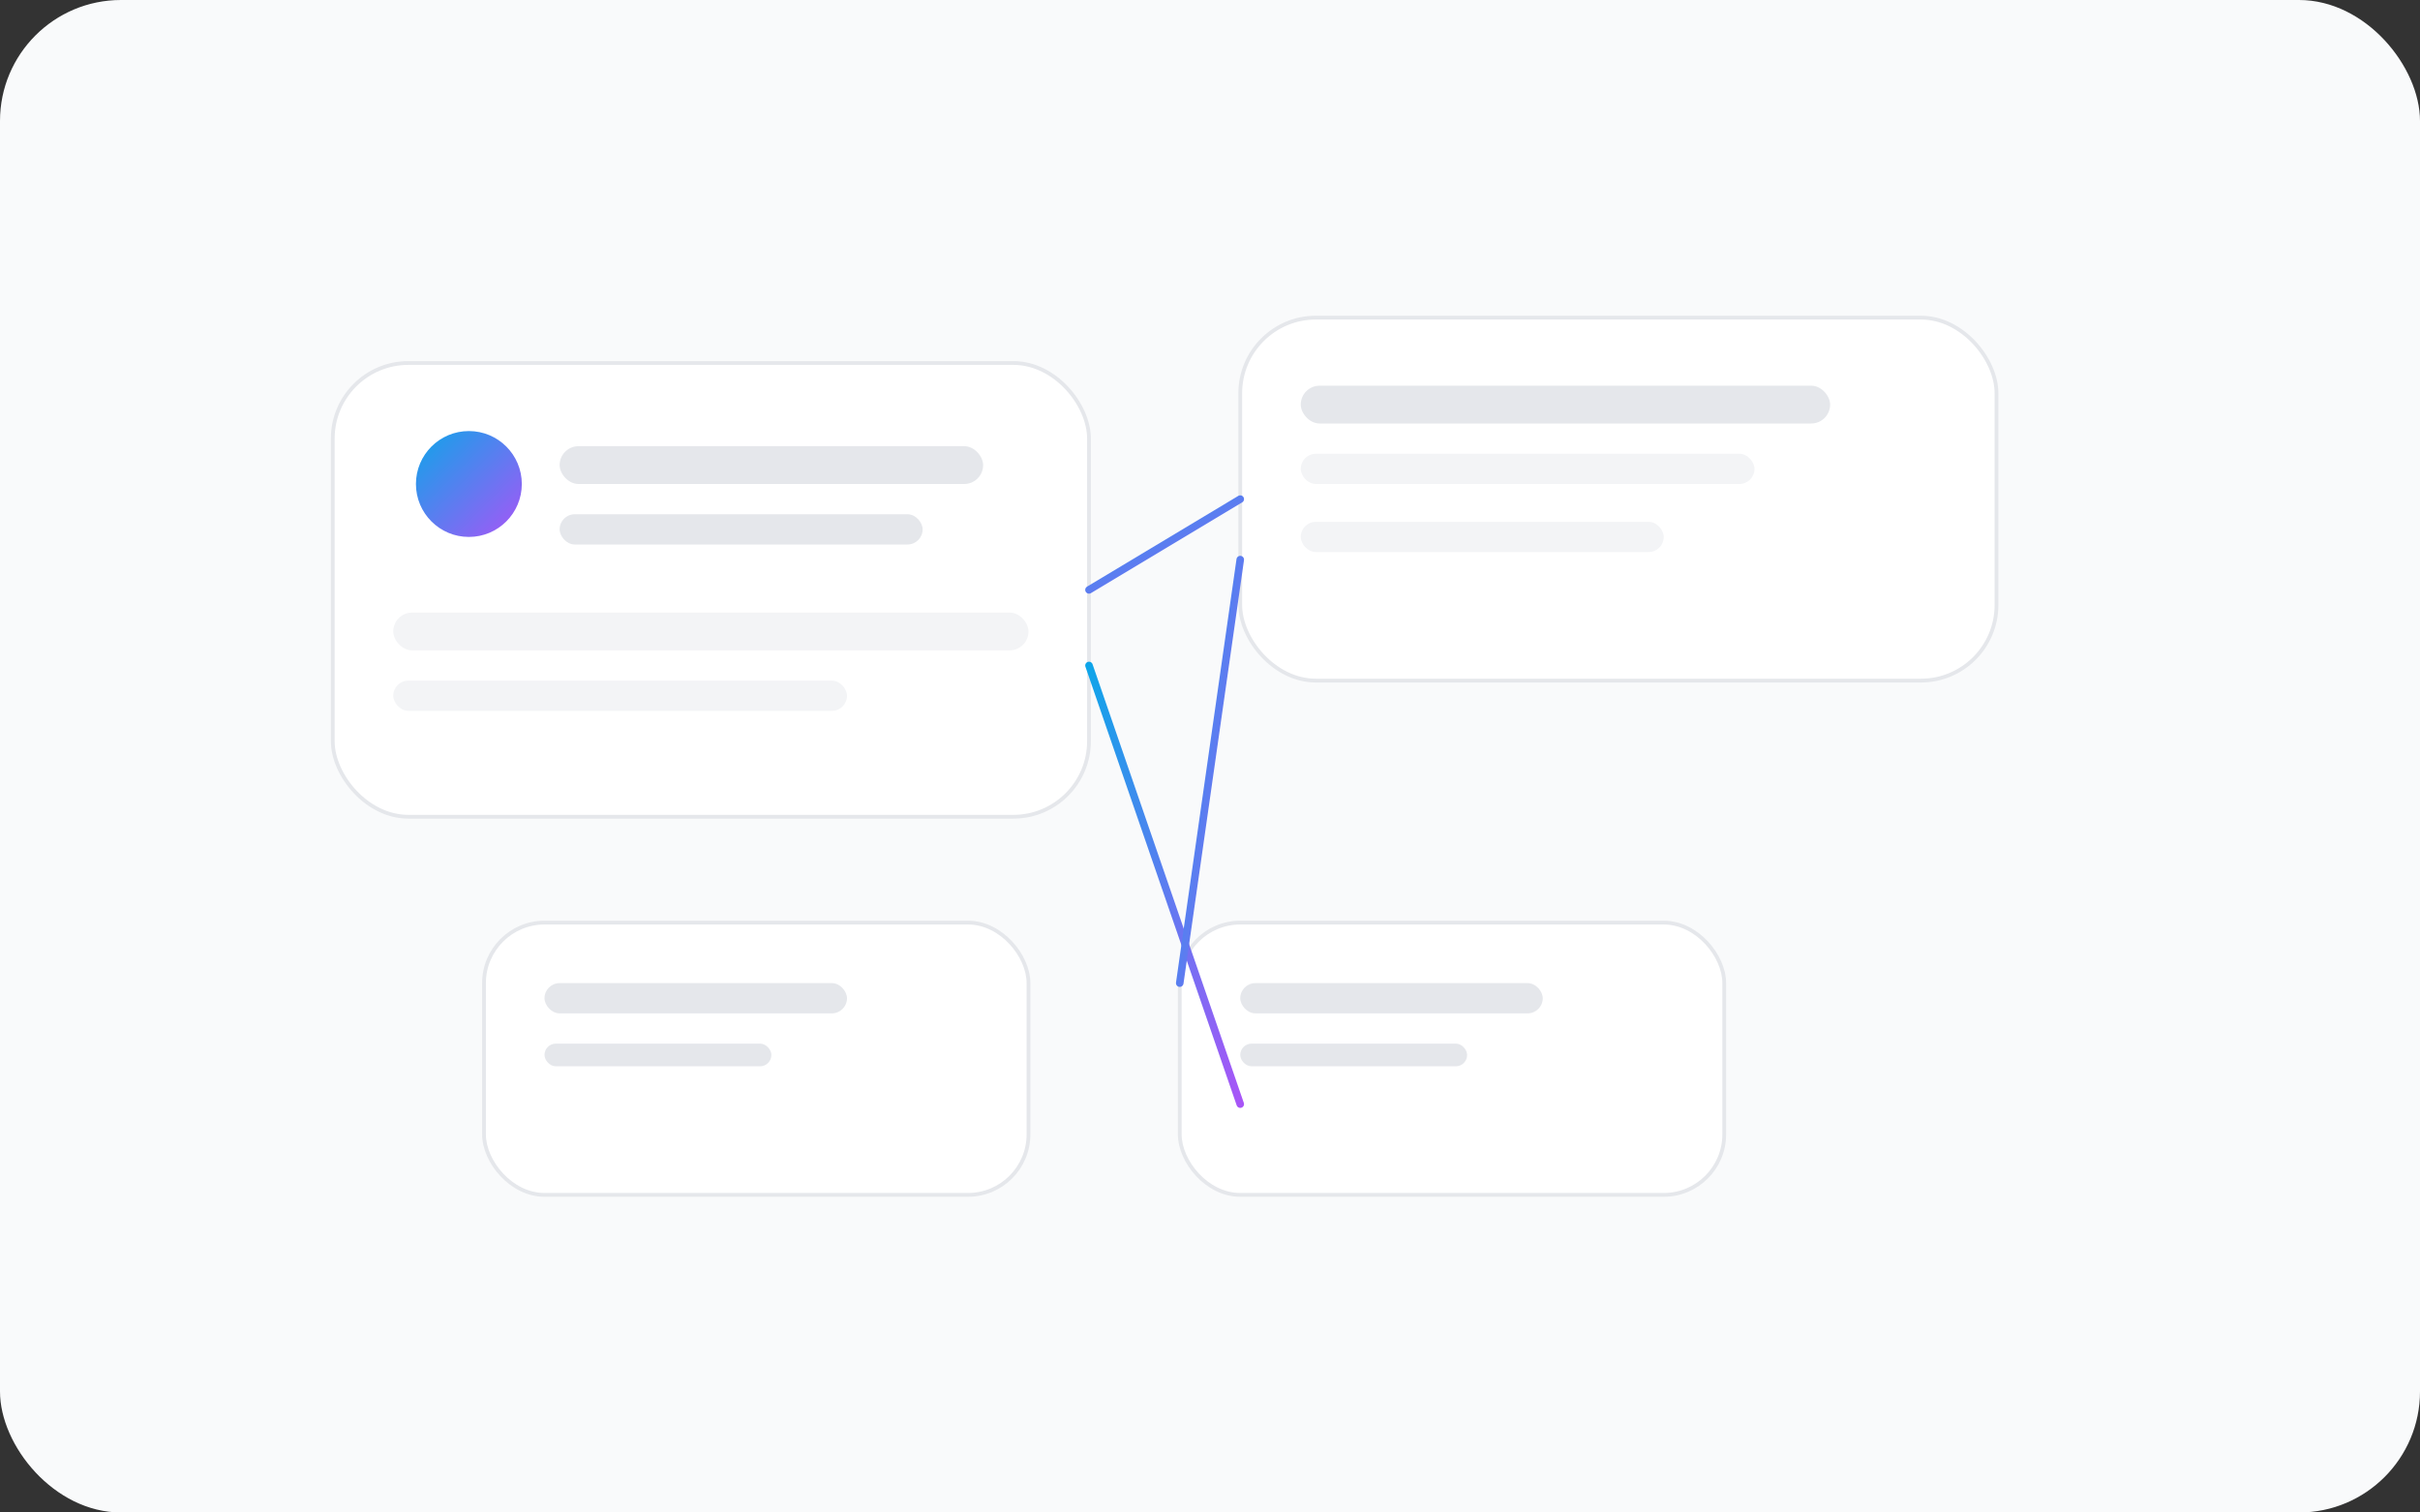 <?xml version="1.0" encoding="UTF-8"?>
<svg width="640" height="400" viewBox="0 0 640 400" fill="none" xmlns="http://www.w3.org/2000/svg" role="img" aria-labelledby="title desc">
  <rect x="0" y="0" width="640" height="400" fill="#333333" stroke="none"/>
  <title id="title">Generative AI solution illustration</title>
  <desc id="desc">Abstract illustration showing AI assistants, chat bubbles, and content cards.</desc>
  <defs>
    <linearGradient id="gaMain" x1="0" y1="0" x2="1" y2="1">
      <stop offset="0" stop-color="#0EA5E9"/>
      <stop offset="1" stop-color="#A855F7"/>
    </linearGradient>
  </defs>

  <!-- Background -->
  <rect x="0" y="0" width="640" height="400" rx="32" fill="#F9FAFB"/>

  <!-- Assistant card -->
  <rect x="88" y="96" width="200" height="120" rx="20" fill="white" stroke="#E5E7EB"/>
  <circle cx="124" cy="128" r="14" fill="url(#gaMain)"/>
  <rect x="148" y="118" width="112" height="10" rx="5" fill="#E5E7EB"/>
  <rect x="148" y="136" width="96" height="8" rx="4" fill="#E5E7EB"/>
  <rect x="104" y="162" width="168" height="10" rx="5" fill="#F3F4F6"/>
  <rect x="104" y="180" width="120" height="8" rx="4" fill="#F3F4F6"/>

  <!-- Response card -->
  <rect x="328" y="84" width="200" height="96" rx="20" fill="white" stroke="#E5E7EB"/>
  <rect x="344" y="102" width="140" height="10" rx="5" fill="#E5E7EB"/>
  <rect x="344" y="120" width="120" height="8" rx="4" fill="#F3F4F6"/>
  <rect x="344" y="138" width="96" height="8" rx="4" fill="#F3F4F6"/>

  <!-- Content cards -->
  <rect x="128" y="244" width="144" height="72" rx="16" fill="white" stroke="#E5E7EB"/>
  <rect x="144" y="260" width="80" height="8" rx="4" fill="#E5E7EB"/>
  <rect x="144" y="276" width="60" height="6" rx="3" fill="#E5E7EB"/>

  <rect x="312" y="244" width="144" height="72" rx="16" fill="white" stroke="#E5E7EB"/>
  <rect x="328" y="260" width="80" height="8" rx="4" fill="#E5E7EB"/>
  <rect x="328" y="276" width="60" height="6" rx="3" fill="#E5E7EB"/>

  <!-- Connecting lines -->
  <path d="M288 156L328 132" stroke="url(#gaMain)" stroke-width="2" stroke-linecap="round"/>
  <path d="M288 176L328 292" stroke="url(#gaMain)" stroke-width="2" stroke-linecap="round"/>
  <path d="M328 148L312 260" stroke="url(#gaMain)" stroke-width="2" stroke-linecap="round"/>
</svg>

